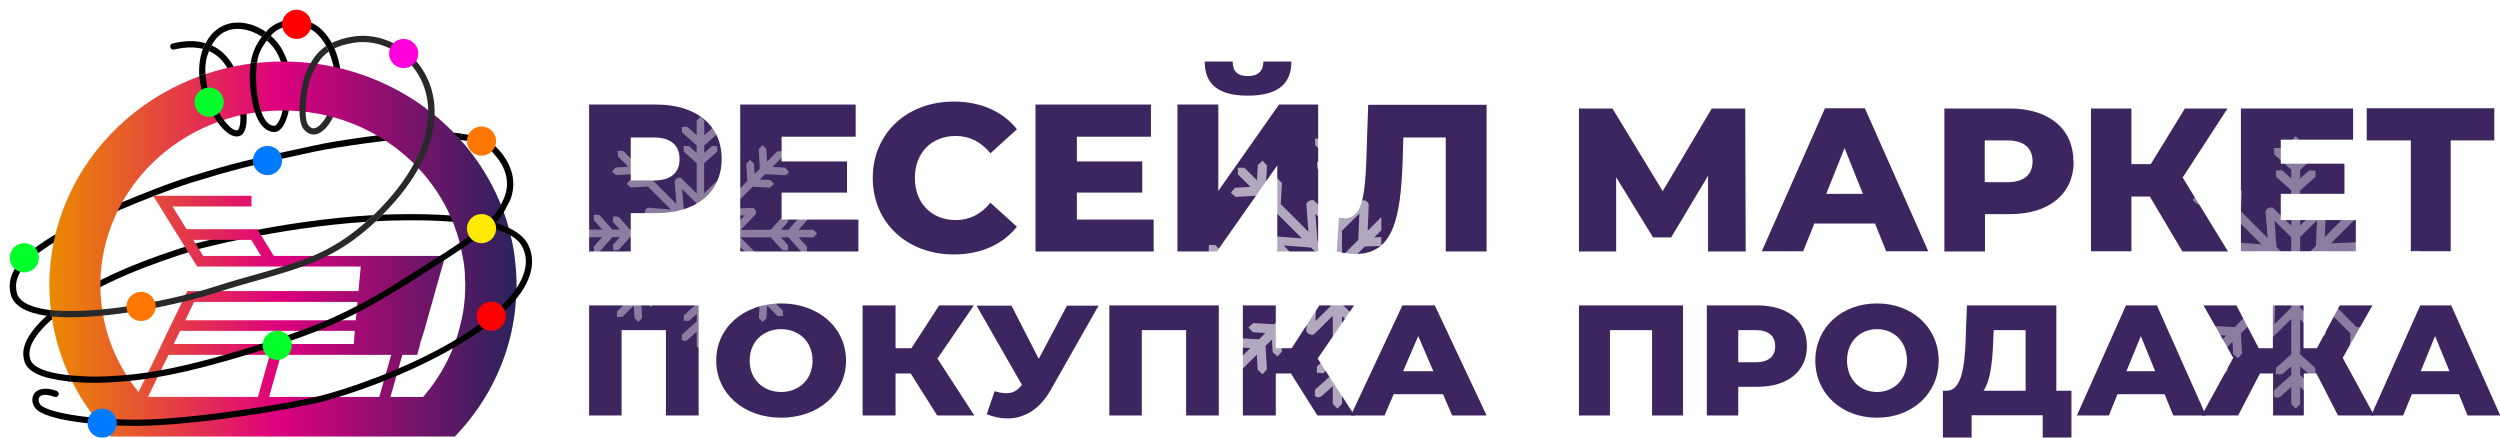 <svg width="257" height="45" viewBox="0 0 257 45" fill="none" xmlns="http://www.w3.org/2000/svg">
<g clip-path="url(#clip0_57_2)">
<path d="M21.143 4.441C21.015 4.619 20.914 4.823 20.863 5.026C20.073 4.823 19.131 4.823 18.087 5.051C17.934 5.077 17.858 5.102 17.807 5.102C17.654 5.102 17.501 4.975 17.501 4.797C17.476 4.619 17.603 4.467 17.782 4.467C17.807 4.467 17.883 4.441 17.96 4.416C19.157 4.161 20.226 4.161 21.143 4.441Z" fill="black"/>
<path d="M25.345 11.765C25.345 11.943 25.217 12.095 25.039 12.095H25.014C24.861 12.095 24.708 11.968 24.708 11.79C24.632 10.086 23.995 7.95 23.256 6.806C22.798 6.094 22.212 5.56 21.474 5.255C21.55 5.051 21.627 4.848 21.754 4.67C22.569 5.026 23.256 5.636 23.791 6.475C24.708 7.874 25.268 10.188 25.345 11.765Z" fill="black"/>
<path d="M27.356 3.297C27.178 3.449 27.051 3.602 26.923 3.78C25.828 3.043 24.53 2.788 23.537 3.093C22.773 3.322 22.162 3.882 21.754 4.67C21.627 4.848 21.55 5.051 21.474 5.255C21.194 5.967 21.067 6.628 21.117 7.543L20.481 7.747C20.43 6.755 20.557 5.814 20.863 5.026C20.914 4.823 21.015 4.619 21.143 4.441C21.627 3.475 22.391 2.788 23.358 2.483C24.53 2.102 26.083 2.381 27.356 3.297Z" fill="black"/>
<path d="M29.699 11.281V11.409L29.393 11.358H29.317L29.062 11.307H29.037V11.18C29.368 9.476 29.648 7.874 28.579 5.636C28.299 5.051 27.891 4.568 27.433 4.161C27.56 4.009 27.687 3.831 27.84 3.678C28.349 4.111 28.808 4.67 29.139 5.357C30.336 7.772 30.005 9.552 29.699 11.281Z" fill="black"/>
<path d="M34.767 10.697C34.639 11.18 34.461 11.663 34.206 12.121L33.646 11.816C33.85 11.409 34.054 10.951 34.156 10.544C34.69 8.586 34.41 6.704 33.799 5.306C33.723 5.102 33.621 4.899 33.519 4.721C33.01 3.78 32.347 3.144 31.711 2.915C30.336 2.407 28.859 2.636 28.018 3.475C27.942 3.551 27.891 3.602 27.84 3.678C27.687 3.831 27.56 4.009 27.433 4.161C26.872 4.899 26.567 5.484 26.44 6.374L25.777 6.45C25.93 5.458 26.287 4.594 26.923 3.78C27.051 3.602 27.178 3.449 27.356 3.297C27.407 3.195 27.484 3.119 27.56 3.043C28.579 2.025 30.31 1.72 31.915 2.305C32.755 2.61 33.519 3.373 34.105 4.416C34.206 4.594 34.283 4.772 34.385 4.975C35.072 6.552 35.327 8.637 34.767 10.697Z" fill="black"/>
<path d="M32.373 14.943C34.512 14.46 40.725 13.545 43.807 13.468C43.807 13.697 43.73 13.901 43.654 14.13C40.573 14.231 34.588 15.121 32.5 15.553C25.548 17.028 23.893 17.486 19.819 18.732C17.68 19.368 11.313 21.809 7.264 23.971C2.859 26.285 1.229 28.141 1.738 30.124C2.019 31.268 3.776 31.701 5.176 31.879H5.253V32.082L5.202 32.514C5.176 32.514 5.125 32.514 5.1 32.489C4.998 32.489 4.896 32.489 4.794 32.464C2.655 32.158 1.407 31.421 1.102 30.277C0.516 27.937 2.273 25.903 6.959 23.386C11.033 21.224 17.476 18.758 19.615 18.122C23.74 16.85 25.395 16.418 32.373 14.943Z" fill="black"/>
<path d="M47.448 13.723L47.372 14.384H47.219C46.481 14.257 45.335 14.104 44.342 14.104C44.392 13.901 44.443 13.697 44.469 13.494C45.462 13.519 46.71 13.646 47.423 13.723H47.448Z" fill="black"/>
<path d="M38.383 22.114C38.128 22.368 37.873 22.597 37.644 22.801C28.502 23.411 20.328 25.623 20.252 25.649C15.693 27.073 10.193 29.031 6.399 31.955C6.068 31.955 5.762 31.93 5.456 31.904C9.353 28.675 15.21 26.539 20.073 25.038C20.175 25.013 28.859 22.648 38.383 22.114Z" fill="black"/>
<path d="M7.29 38.592L7.239 39.228C7.239 39.228 7.061 39.202 6.984 39.202C4.209 38.897 2.706 38.185 2.477 37.015C2.35 36.481 2.07 35.184 4.234 32.998C4.412 32.82 4.591 32.642 4.794 32.464C4.922 32.362 5.023 32.235 5.151 32.158C5.176 32.108 5.202 32.108 5.227 32.082C5.304 32.006 5.38 31.955 5.456 31.904C5.762 31.93 6.068 31.955 6.399 31.955C6.144 32.133 5.889 32.337 5.66 32.565C5.329 32.82 4.998 33.125 4.692 33.43C2.757 35.388 2.986 36.431 3.088 36.837C3.266 37.727 4.667 38.312 7.035 38.566C7.112 38.566 7.213 38.592 7.29 38.592Z" fill="black"/>
<path d="M50.224 22.724C50.046 22.877 49.867 23.055 49.638 23.233C46.888 22.648 43.578 22.648 42.075 22.648C40.929 22.648 39.783 22.674 38.637 22.75C38.816 22.572 39.019 22.394 39.198 22.216C39.248 22.165 39.299 22.114 39.325 22.063C40.242 22.038 41.158 22.012 42.075 22.012C44.647 22.012 47.754 22.114 50.224 22.724Z" fill="black"/>
<path d="M52.974 27.047C52.898 26.183 52.77 25.344 52.567 24.504C50.275 14.13 40.624 6.323 29.088 6.323C15.821 6.323 5.074 16.622 5.074 29.311C5.074 33.506 6.246 37.422 8.283 40.804C8.92 41.847 9.633 42.839 10.422 43.779C10.728 44.161 11.059 44.517 11.39 44.873H46.761C47.958 43.627 49.002 42.279 49.893 40.804C51.548 38.058 52.643 34.956 52.974 31.625C53.05 30.862 53.102 30.099 53.102 29.311V28.878C53.076 28.268 53.05 27.658 52.974 27.047ZM26.516 40.804H15.21L17.323 36.481H27.738L26.898 39.431L26.516 40.804ZM36.575 32.921H19.055L19.946 31.04H36.753L36.575 32.921ZM36.473 34.015L36.371 35.362H17.858L18.52 34.015H36.473ZM38.994 40.804H27.662L28.171 38.999L28.884 36.481H40.216L40.063 37.015L38.994 40.804ZM47.295 33.506C46.633 36.227 45.309 38.719 43.501 40.804H40.14L41.362 36.481H42.89L43.196 35.362V35.261L43.603 34.015L43.909 32.921L44.163 32.006L44.443 31.04L44.749 29.921L45.462 27.403L45.767 26.31H28.146L27.127 24.657L26.44 23.564H19.182L17.73 21.224H25.854V20.131H15.744L16.432 21.224L17.883 23.564L18.571 24.657L19.59 26.31L20.277 27.403H37.084L36.855 29.921H19.258L18.724 31.04L17.807 32.921L17.272 34.015L16.636 35.362L16.101 36.481L14.242 40.296C11.772 37.27 10.32 33.455 10.32 29.311C10.32 19.393 18.724 11.358 29.088 11.358C38.332 11.358 45.997 17.74 47.525 26.183C47.703 27.022 47.805 27.861 47.805 28.751C47.83 28.929 47.83 29.133 47.83 29.311C47.83 29.743 47.805 30.201 47.779 30.633C47.703 31.625 47.55 32.565 47.295 33.506ZM26.847 26.31H20.888L19.87 24.657H25.828L26.847 26.31Z" fill="url(#paint0_linear_57_2)"/>
<path d="M74.186 16.342C74.186 19.775 71.589 21.911 67.464 21.911H64.841V25.852H60.563V10.748H67.464C71.589 10.748 74.186 12.883 74.186 16.342ZM69.858 16.342C69.858 14.943 68.966 14.13 67.209 14.13H64.841V18.554H67.209C68.992 18.554 69.858 17.74 69.858 16.342Z" fill="#3D2560"/>
<path d="M88.243 22.546V25.852H76.096V10.748H87.963V14.053H80.349V16.596H87.072V19.8H80.349V22.572H88.243V22.546Z" fill="#3D2560"/>
<path d="M89.72 18.3C89.72 13.697 93.234 10.442 98.047 10.442C100.823 10.442 103.089 11.46 104.541 13.29L101.816 15.757C100.874 14.613 99.703 13.977 98.251 13.977C95.755 13.977 94.049 15.706 94.049 18.3C94.049 20.893 95.781 22.623 98.251 22.623C99.703 22.623 100.874 21.987 101.816 20.843L104.541 23.309C103.064 25.14 100.823 26.157 98.047 26.157C93.26 26.157 89.72 22.902 89.72 18.3Z" fill="#3D2560"/>
<path d="M118.598 22.546V25.852H106.451V10.748H118.317V14.053H110.703V16.596H117.426V19.8H110.703V22.572H118.598V22.546Z" fill="#3D2560"/>
<path d="M121.042 10.748H125.244V19.622L131.483 10.748H135.506V25.852H131.305V17.003L125.091 25.852H121.042V10.748ZM123.843 6.323H126.721C126.721 7.315 127.205 7.823 128.274 7.823C129.344 7.823 129.853 7.315 129.879 6.323H132.756C132.756 8.586 131.406 9.832 128.274 9.832C125.142 9.832 123.843 8.586 123.843 6.323Z" fill="#3D2560"/>
<path d="M152.823 10.748V25.852H148.621V14.13H144.266L144.19 16.596C143.986 22.496 143.197 26.107 139.352 26.107C138.766 26.107 138.129 26.03 137.416 25.852L137.645 22.368C137.849 22.419 138.027 22.445 138.231 22.445C139.988 22.445 140.294 20.207 140.447 16.799L140.65 10.773H152.823V10.748Z" fill="#3D2560"/>
<path d="M175.588 25.852V18.071L171.794 24.403H169.935L166.141 18.224V25.852H162.321V11.154H165.759L170.928 19.648L175.97 11.154H179.408L179.459 25.852H175.614H175.588Z" fill="#3D2560"/>
<path d="M192.726 22.979H186.513L185.367 25.827H181.114L187.608 11.129H191.708L198.227 25.827H193.898L192.752 22.979H192.726ZM191.504 19.927L189.62 15.223L187.735 19.927H191.529H191.504Z" fill="#3D2560"/>
<path d="M213.175 16.596C213.175 19.927 210.654 22.012 206.63 22.012H204.058V25.852H199.882V11.154H206.605C210.628 11.154 213.149 13.239 213.149 16.596H213.175ZM208.947 16.596C208.947 15.223 208.082 14.435 206.35 14.435H204.033V18.732H206.35C208.082 18.732 208.947 17.944 208.947 16.596Z" fill="#3D2560"/>
<path d="M220.992 20.207H219.108V25.827H214.957V11.154H219.108V16.876H221.094L224.608 11.154H228.988L224.379 18.249L229.039 25.852H224.354L221.018 20.232L220.992 20.207Z" fill="#3D2560"/>
<path d="M242.179 22.623V25.827H230.364V11.154H241.899V14.358H234.463V16.825H241.008V19.927H234.463V22.623H242.154H242.179Z" fill="#3D2560"/>
<path d="M256.44 14.435H251.932V25.827H247.833V14.435H243.3V11.129H256.414V14.435H256.44Z" fill="#3D2560"/>
<path d="M71.818 31.396V42.711H68.457V33.938H63.899V42.711H60.563V31.396H71.818Z" fill="#3D2560"/>
<path d="M73.626 37.066C73.626 33.684 76.453 31.192 80.298 31.192C84.143 31.192 86.97 33.684 86.97 37.066C86.97 40.448 84.143 42.94 80.298 42.94C76.453 42.94 73.626 40.448 73.626 37.066ZM83.532 37.066C83.532 35.108 82.106 33.837 80.298 33.837C78.49 33.837 77.064 35.108 77.064 37.066C77.064 39.024 78.49 40.296 80.298 40.296C82.106 40.296 83.532 39.024 83.532 37.066Z" fill="#3D2560"/>
<path d="M93.616 38.389H92.063V42.711H88.676V31.396H92.063V35.795H93.693L96.545 31.396H100.11L96.367 36.863L100.161 42.711H96.341L93.616 38.389Z" fill="#3D2560"/>
<path d="M112.944 31.396L107.979 40.143C106.909 42.025 105.356 43.017 103.548 43.017C102.86 43.017 102.147 42.864 101.434 42.584L102.249 40.219C102.707 40.346 103.089 40.423 103.446 40.423C104.108 40.423 104.592 40.169 105.05 39.558L100.39 31.421H103.981L106.782 36.888L109.685 31.421H112.995L112.944 31.396Z" fill="#3D2560"/>
<path d="M125.295 31.396V42.711H121.933V33.938H117.375V42.711H114.039V31.396H125.295Z" fill="#3D2560"/>
<path d="M132.705 38.389H131.152V42.711H127.765V31.396H131.152V35.795H132.782L135.634 31.396H139.199L135.455 36.863L139.25 42.711H135.43L132.705 38.389Z" fill="#3D2560"/>
<path d="M148.341 40.525H143.273L142.331 42.711H138.868L144.164 31.396H147.5L152.823 42.711H149.283L148.341 40.525ZM147.348 38.16L145.794 34.549L144.241 38.16H147.322H147.348Z" fill="#3D2560"/>
<path d="M173.016 31.396V42.711H169.833V33.938H165.504V42.711H162.321V31.396H173.016Z" fill="#3D2560"/>
<path d="M185.749 35.591C185.749 38.16 183.788 39.762 180.681 39.762H178.695V42.711H175.461V31.396H180.681C183.788 31.396 185.749 32.998 185.749 35.591ZM182.489 35.591C182.489 34.549 181.827 33.938 180.478 33.938H178.695V37.244H180.478C181.802 37.244 182.489 36.634 182.489 35.591Z" fill="#3D2560"/>
<path d="M186.615 37.066C186.615 33.684 189.314 31.192 192.955 31.192C196.597 31.192 199.296 33.684 199.296 37.066C199.296 40.448 196.597 42.94 192.955 42.94C189.314 42.94 186.615 40.448 186.615 37.066ZM196.037 37.066C196.037 35.108 194.687 33.837 192.955 33.837C191.224 33.837 189.874 35.108 189.874 37.066C189.874 39.024 191.224 40.296 192.955 40.296C194.687 40.296 196.037 39.024 196.037 37.066Z" fill="#3D2560"/>
<path d="M212.945 40.169V44.975H209.992V42.686H202.683V44.975H199.729V40.169H200.137C201.588 40.143 201.97 37.905 202.072 34.879L202.199 31.396H211.392V40.169H212.945ZM203.905 40.169H208.234V33.938H204.949L204.899 35.159C204.822 37.371 204.567 39.228 203.905 40.169Z" fill="#3D2560"/>
<path d="M222.495 40.525H217.682L216.791 42.711H213.506L218.548 31.396H221.731L226.773 42.711H223.412L222.52 40.525H222.495ZM221.553 38.16L220.076 34.549L218.599 38.16H221.527H221.553Z" fill="#3D2560"/>
<path d="M238.181 38.389H236.832V42.711H233.674V38.389H232.324L230.083 42.711H226.34L229.574 36.786L226.518 31.396H229.905L232.197 35.795H233.649V31.396H236.806V35.795H238.181L240.524 31.396H243.885L240.83 36.786L244.064 42.711H240.346L238.13 38.389H238.181Z" fill="#3D2560"/>
<path d="M252.747 40.525H247.934L247.043 42.711H243.758L248.8 31.396H251.983L257.025 42.711H253.664L252.773 40.525H252.747ZM251.805 38.16L250.328 34.549L248.851 38.16H251.78H251.805Z" fill="#3D2560"/>
<path d="M25.345 11.765C25.421 13.112 25.141 13.85 24.555 14.002C24.479 14.028 24.402 14.028 24.326 14.028C22.747 14.028 21.066 10.493 20.761 9.323C20.608 8.815 20.532 8.281 20.481 7.747L21.117 7.543C21.168 8.027 21.245 8.688 21.372 9.145C21.805 10.722 23.435 13.392 24.3 13.392H24.402C24.555 13.341 24.759 12.883 24.708 11.79H25.345V11.765Z" fill="black"/>
<path d="M29.674 11.434C29.393 12.756 28.859 13.545 28.222 13.57H28.171C27.636 13.57 26.083 13.189 25.727 8.993C25.676 8.306 25.625 7.365 25.777 6.45L26.44 6.374C26.287 7.213 26.312 8.281 26.363 8.942C26.618 11.917 27.484 12.934 28.171 12.934H28.197C28.4 12.934 28.808 12.477 29.062 11.307L29.317 11.358H29.393L29.674 11.434Z" fill="black"/>
<path d="M44.469 13.494C44.443 13.697 44.392 13.901 44.342 14.104C43.654 16.698 41.973 19.444 39.325 22.063C39.299 22.114 39.248 22.165 39.197 22.216C39.019 22.394 38.816 22.572 38.637 22.75C34.639 26.513 31.253 27.454 26.643 28.776C25.294 29.158 23.919 29.539 22.365 30.048C18.138 31.396 11.848 32.616 7.239 32.616C6.679 32.616 6.169 32.591 5.66 32.565C5.889 32.337 6.144 32.133 6.399 31.955C10.957 32.133 17.705 30.862 22.161 29.438C23.74 28.929 25.192 28.522 26.465 28.166C30.947 26.895 34.003 26.03 37.644 22.801C37.873 22.597 38.128 22.368 38.383 22.114C38.51 22.012 38.612 21.911 38.739 21.784C41.286 19.241 42.966 16.622 43.654 14.13C43.73 13.901 43.781 13.697 43.807 13.468C44.24 11.51 44.036 9.654 43.196 8.027C41.846 5.407 38.994 3.933 36.244 4.416C35.505 4.543 34.894 4.721 34.385 4.975C34.283 4.772 34.206 4.594 34.105 4.416C34.665 4.136 35.327 3.933 36.142 3.78C39.147 3.246 42.279 4.873 43.781 7.747C44.672 9.476 44.902 11.434 44.469 13.494Z" fill="#292929"/>
<path d="M6.399 31.955C6.144 32.133 5.889 32.337 5.66 32.565C5.507 32.54 5.355 32.54 5.202 32.514H5.1L5.151 32.158V31.879H5.253C5.253 31.879 5.38 31.904 5.456 31.904C5.762 31.93 6.068 31.955 6.399 31.955Z" fill="#292929"/>
<path d="M34.206 12.121C33.901 12.706 33.239 13.723 32.373 13.824C32.067 13.85 31.634 13.774 31.227 13.29C30.336 12.248 31.023 8.535 31.354 7.721C31.889 6.399 32.475 5.433 33.519 4.721C33.621 4.899 33.723 5.102 33.799 5.306C32.933 5.891 32.424 6.781 31.94 7.976C31.558 8.891 31.1 12.171 31.711 12.883C31.915 13.112 32.067 13.214 32.297 13.189C32.704 13.138 33.213 12.604 33.646 11.816L34.206 12.121Z" fill="#292929"/>
<path d="M52.287 20.843L52.21 21.021C51.879 21.682 51.65 22.19 50.937 22.902L50.428 23.411C49.333 24.326 47.448 25.649 43.934 27.861L42.712 28.649C40.343 30.124 38.128 31.548 34.716 33.125C32.22 34.294 28.409 35.617 23.282 37.092C17.119 38.846 13.758 39.253 10.015 39.355H9.811C9.327 39.355 8.283 39.355 7.239 39.228L7.29 38.592C8.41 38.694 9.582 38.719 9.989 38.719C13.07 38.643 16.381 38.389 23.104 36.481C28.197 35.007 31.983 33.693 34.461 32.54C37.822 30.989 39.936 29.641 42.355 28.115L43.603 27.327C46.735 25.394 48.518 24.123 49.638 23.233C49.867 23.055 50.046 22.877 50.224 22.724C51.09 21.911 51.319 21.402 51.624 20.766L51.726 20.563C52.618 18.681 51.828 17.079 50.988 16.062C50.224 15.121 49.485 14.638 47.346 14.384L47.448 13.748C49.791 14.028 50.657 14.638 51.523 15.681C52.847 17.334 53.127 19.164 52.312 20.868L52.287 20.843Z" fill="black"/>
<path d="M7.29 38.592L7.239 39.228C7.239 39.228 7.061 39.202 6.984 39.202L7.035 38.566C7.035 38.566 7.213 38.592 7.29 38.592Z" fill="black"/>
<path d="M53.356 30.353C52.108 32.031 49.995 33.786 47.041 35.515C41.77 38.643 35.581 40.677 33.035 41.313C30.132 42.05 19.971 43.779 13.936 43.779H13.656C10.575 43.754 4.489 43.322 3.572 41.872C3.241 41.389 3.241 40.804 3.572 40.397C3.75 40.169 4.361 39.66 5.838 40.194C5.991 40.27 6.093 40.448 6.017 40.601C5.966 40.779 5.787 40.855 5.609 40.804C4.743 40.474 4.234 40.575 4.056 40.804C3.928 40.982 3.928 41.262 4.107 41.542C4.667 42.381 8.945 43.093 13.656 43.144H13.936C19.921 43.144 30.005 41.414 32.882 40.703C35.403 40.067 41.515 38.083 46.735 34.981C49.587 33.277 51.65 31.599 52.847 29.972C54.044 28.37 54.375 26.793 53.738 25.471C53.28 24.454 52.007 23.818 50.428 23.411L50.937 22.902C52.541 23.386 53.815 24.123 54.324 25.216C54.833 26.284 55.062 28.064 53.356 30.353Z" fill="black"/>
<g filter="url(#filter0_f_57_2)">
<circle cx="50.5" cy="32.5" r="1.5" fill="#FF0000"/>
</g>
<g filter="url(#filter1_f_57_2)">
<circle cx="27.5" cy="16.5" r="1.5" fill="#007BFF"/>
</g>
<g filter="url(#filter2_f_57_2)">
<circle cx="10.5" cy="43.5" r="1.5" fill="#007BFF"/>
</g>
<g filter="url(#filter3_f_57_2)">
<circle cx="41.5" cy="5.5" r="1.5" fill="#FF00DD"/>
</g>
<g filter="url(#filter4_f_57_2)">
<circle cx="14.5" cy="31.5" r="1.5" fill="#FF7700"/>
</g>
<g filter="url(#filter5_f_57_2)">
<circle cx="49.5" cy="14.5" r="1.5" fill="#FF7700"/>
</g>
<g clip-path="url(#clip1_57_2)">
<path opacity="0.4" d="M80.488 32.488H79.937L78.864 31.416L78.793 32.722L78.379 33.094L78.007 32.68L78.121 30.679L77.576 30.133L77.516 31.212L77.103 31.584L76.731 31.17L76.833 29.396L74.472 27.035L74.658 29.408C74.586 29.576 74.424 29.69 74.244 29.702L74.022 29.714L72.398 28.144V31.236L73.723 32.416L73.753 32.968L73.741 32.98L73.201 32.998L72.398 32.279V33.046L73.897 34.382L73.927 34.933L73.915 34.945L73.375 34.963L72.398 34.094V35.611L72.009 36L71.62 35.611V34.094L70.643 34.963L70.361 35.065L70.091 34.933L70.109 34.394L70.127 34.376L71.626 33.04V32.273L70.823 32.992L70.271 32.962L70.289 32.422L70.307 32.404L71.632 31.224V28.108L70.007 29.702L69.888 29.714C69.708 29.738 69.528 29.654 69.426 29.498L69.36 29.396L69.45 27.119L67.185 29.384L67.287 31.158L66.915 31.572L66.502 31.2L66.442 30.121L65.897 30.667L66.01 32.668L65.639 33.082L65.225 32.71L65.154 31.404L63.979 32.578H63.422V32.021L64.596 30.846L63.29 30.774L62.918 30.361L63.332 29.989L65.333 30.103L65.879 29.558L64.8 29.498L64.428 29.085L64.842 28.713L66.616 28.815L68.881 26.55L66.604 26.64L66.502 26.574C66.346 26.478 66.262 26.298 66.286 26.112L66.298 25.992L67.892 24.369H64.776L63.596 25.693L63.578 25.711L63.038 25.729L63.008 25.177L63.727 24.375H62.96L61.624 25.873L61.606 25.891L61.067 25.909L61.037 25.357L61.906 24.381H60.389L60 23.991L60.389 23.602H61.906L61.037 22.625L61.055 22.085L61.067 22.073L61.618 22.103L62.954 23.602H63.721L63.002 22.799L63.02 22.259L63.032 22.247L63.59 22.277L64.77 23.602H67.862L66.292 21.977L66.28 21.864C66.256 21.684 66.346 21.504 66.502 21.408L66.604 21.348L68.971 21.534L66.61 19.173L64.836 19.275L64.422 18.903L64.794 18.49L65.873 18.43L65.327 17.885L63.326 17.998L62.912 17.627L63.284 17.213L64.59 17.142L63.518 16.069V15.512H64.069L65.142 16.584L65.213 15.278L65.627 14.906L65.999 15.32L65.885 17.321L66.43 17.867L66.49 16.788L66.903 16.416L67.275 16.83L67.173 18.604L69.534 20.965L69.348 18.598L69.414 18.496C69.51 18.34 69.69 18.256 69.876 18.28L69.996 18.292L71.62 19.886V16.77L70.295 15.584L70.265 15.032L70.277 15.02L70.817 15.002L71.62 15.721V14.954L70.121 13.618L70.091 13.067L70.103 13.049L70.643 13.031L71.62 13.9V12.389L72.009 12L72.398 12.389V13.906L73.375 13.037L73.927 13.067L73.909 13.606L73.891 13.624L72.392 14.96V15.727L73.195 15.008L73.747 15.038L73.729 15.578L73.711 15.595L72.386 16.776V19.868L74.01 18.298L74.13 18.286C74.31 18.262 74.49 18.352 74.586 18.508L74.646 18.61L74.556 20.887L76.821 18.622L76.719 16.848L77.091 16.434L77.504 16.806L77.564 17.885L78.109 17.339L77.996 15.338L78.367 14.924L78.781 15.296L78.852 16.602L79.901 15.554H80.452V16.111L79.404 17.16L80.71 17.232L81.082 17.645L80.968 17.903L80.668 18.017L78.667 17.903L78.121 18.448L79.2 18.508L79.572 18.921L79.158 19.293L77.384 19.191L75.119 21.456L77.396 21.366L77.498 21.426C77.654 21.522 77.738 21.702 77.72 21.882L77.708 22.002L76.138 23.625H79.23L80.41 22.301L80.428 22.283L80.968 22.265L80.998 22.817L80.279 23.619H81.046L82.382 22.121L82.4 22.103L82.939 22.091L82.969 22.643L82.1 23.619H83.617L84.006 24.009L83.617 24.398H82.1L82.969 25.375L82.951 25.915L82.939 25.927L82.388 25.897L81.052 24.398H80.285L81.004 25.201L80.986 25.741L80.974 25.753L80.422 25.723L79.236 24.398H76.12L77.714 26.023L77.726 26.142C77.75 26.328 77.666 26.502 77.51 26.604L77.408 26.67L75.041 26.484L77.402 28.845L79.176 28.743L79.59 29.115L79.218 29.528L78.139 29.588L78.685 30.133L80.686 30.02L81.1 30.391L80.728 30.805L79.422 30.876L80.494 31.949V32.5L80.488 32.488ZM73.873 28.575L73.687 26.244L72.392 24.95V27.125L73.873 28.575ZM76.569 25.873L75.095 24.392H72.95L74.244 25.687L76.569 25.873ZM75.125 23.608L76.575 22.127L74.334 22.217L72.95 23.602H75.125V23.608ZM71.614 27.095V24.95L70.229 26.334L70.139 28.563L71.62 27.089L71.614 27.095ZM73.777 21.666L73.867 19.425L72.386 20.875V23.05L73.771 21.666H73.777ZM71.056 24.392H68.911L67.437 25.873L69.666 25.783L71.05 24.398L71.056 24.392ZM71.608 23.056V20.911L70.127 19.437L70.313 21.762L71.608 23.056ZM71.056 23.608L69.762 22.313L67.431 22.127L68.881 23.608H71.056Z" fill="white"/>
</g>
<g clip-path="url(#clip2_57_2)">
<path opacity="0.4" d="M245.899 37.899H245.253L244.001 36.647L243.913 38.168L243.429 38.598L242.998 38.117L243.133 35.782L242.497 35.146L242.426 36.401L241.945 36.832L241.515 36.351L241.632 34.282L238.88 31.529L239.092 34.295C239.011 34.494 238.823 34.625 238.608 34.638L238.348 34.652L236.454 32.821V36.428L238.002 37.808L238.039 38.454L238.025 38.471L237.396 38.491L236.458 37.653V38.551L238.204 40.109L238.241 40.755L238.224 40.772L237.595 40.792L236.458 39.776V41.546L236 42.003L235.542 41.546V39.779L234.405 40.792L234.075 40.907L233.759 40.755L233.776 40.126L233.796 40.106L235.542 38.548V37.65L234.604 38.487L233.958 38.45L233.975 37.821L233.995 37.804L235.542 36.425V32.788L233.652 34.645L233.514 34.662C233.302 34.689 233.09 34.588 232.975 34.41L232.901 34.292L233.009 31.634L230.364 34.278L230.482 36.347L230.051 36.829L229.57 36.398L229.5 35.143L228.864 35.779L228.998 38.114L228.568 38.595L228.087 38.164L227.999 36.644L226.63 38.013H225.98V37.364L227.35 35.994L225.829 35.907L225.398 35.426L225.879 34.995L228.214 35.13L228.85 34.494L227.595 34.423L227.165 33.942L227.646 33.511L229.715 33.629L232.36 30.984L229.702 31.092L229.584 31.018C229.402 30.904 229.304 30.695 229.331 30.48L229.348 30.342L231.205 28.451H227.568L226.189 29.999L226.172 30.019L225.546 30.036L225.509 29.39L226.347 28.451H225.449L223.891 30.197L223.874 30.217L223.245 30.234L223.208 29.588L224.221 28.451H222.458L222 27.993L222.458 27.536H224.227L223.211 26.398L223.231 25.769L223.248 25.756L223.894 25.793L225.452 27.539H226.35L225.513 26.6L225.533 25.971L225.546 25.958L226.192 25.991L227.572 27.539H231.179L229.348 25.645L229.331 25.51C229.308 25.298 229.405 25.09 229.587 24.975L229.702 24.901L232.467 25.113L229.715 22.361L227.646 22.479L227.165 22.048L227.595 21.567L228.85 21.496L228.214 20.86L225.879 20.995L225.398 20.564L225.829 20.08L227.35 19.992L226.098 18.741V18.095H226.744L227.996 19.346L228.083 17.826L228.564 17.395L228.995 17.876L228.86 20.211L229.496 20.847L229.567 19.592L230.048 19.161L230.479 19.642L230.361 21.712L233.113 24.464L232.898 21.698L232.972 21.58C233.086 21.399 233.295 21.301 233.51 21.328L233.648 21.345L235.539 23.202V19.565L233.991 18.186L233.954 17.54L233.971 17.523L234.6 17.503L235.539 18.34V17.442L233.793 15.884L233.756 15.238L233.773 15.221L234.402 15.201L235.539 16.214V14.458L235.997 14L236.454 14.458V16.227L237.591 15.215L238.237 15.252L238.221 15.877L238.2 15.894L236.454 17.452V18.35L237.393 17.513L238.039 17.55L238.022 18.179L238.002 18.199L236.454 19.578V23.185L238.348 21.352L238.486 21.335C238.698 21.311 238.907 21.409 239.021 21.59L239.095 21.708L238.988 24.366L241.632 21.722L241.515 19.652L241.945 19.171L242.426 19.602L242.497 20.857L243.133 20.221L242.998 17.886L243.429 17.405L243.91 17.836L243.998 19.356L245.219 18.135H245.865V18.781L244.644 20.002L246.164 20.09L246.595 20.571L246.46 20.867L246.111 21.002L243.776 20.867L243.14 21.503L244.395 21.574L244.825 22.055L244.341 22.485L242.272 22.368L239.627 25.012L242.285 24.905L242.403 24.979C242.584 25.093 242.682 25.302 242.658 25.514L242.642 25.651L240.808 27.546H244.415L245.794 25.998L245.811 25.978L246.437 25.961L246.474 26.607L245.636 27.546H246.534L248.092 25.8L248.109 25.779L248.738 25.763L248.775 26.409L247.763 27.546H249.532L249.99 28.003L249.532 28.461H247.766L248.779 29.598L248.758 30.227L248.742 30.244L248.096 30.207L246.538 28.461H245.64L246.477 29.4L246.457 30.029L246.444 30.042L245.798 30.005L244.418 28.458H240.781L242.638 30.349L242.655 30.486C242.682 30.698 242.581 30.907 242.403 31.025L242.285 31.099L239.519 30.883L242.272 33.636L244.341 33.518L244.822 33.949L244.391 34.43L243.136 34.5L243.772 35.136L246.107 35.002L246.588 35.432L246.158 35.913L244.637 36.001L245.888 37.253V37.899H245.899ZM238.184 33.34L237.968 30.618L236.458 29.107V31.647L238.184 33.343V33.34ZM241.326 30.184L239.607 28.458H237.107L238.618 29.968L241.329 30.18L241.326 30.184ZM239.644 27.546L241.34 25.82L238.725 25.927L237.107 27.546H239.644ZM235.546 31.607V29.107L233.927 30.725L233.82 33.33L235.546 31.61V31.607ZM238.073 25.278L238.18 22.664L236.454 24.36V26.896L238.073 25.278ZM234.896 28.454H232.397L230.677 30.18L233.281 30.073L234.9 28.454H234.896ZM235.542 26.896V24.396L233.816 22.677L234.028 25.389L235.539 26.9L235.542 26.896ZM234.893 27.542L233.382 26.032L230.66 25.82L232.356 27.546H234.896L234.893 27.542Z" fill="white"/>
</g>
</g>
<g clip-path="url(#clip3_57_2)">
<path opacity="0.6" d="M147.724 37.743H147.055L145.762 36.449L145.674 38.025L145.177 38.472L144.735 37.975L144.873 35.559L144.215 34.901L144.144 36.2L143.646 36.648L143.199 36.15L143.32 34.005L140.475 31.157L140.696 34.022C140.613 34.226 140.414 34.364 140.193 34.375L139.923 34.392L137.961 32.495V36.228L139.564 37.654L139.602 38.323L139.586 38.34L138.934 38.362L137.961 37.494V38.423L139.768 40.037L139.807 40.706L139.79 40.723L139.138 40.745L137.961 39.694V41.525L137.486 42L137.011 41.525V39.694L135.834 40.745L135.492 40.867L135.166 40.712L135.182 40.059L135.204 40.043L137.011 38.428V37.499L136.039 38.367L135.37 38.329L135.387 37.676L135.409 37.66L137.011 36.233V32.468L135.055 34.392L134.912 34.409C134.691 34.436 134.475 34.331 134.354 34.143L134.276 34.022L134.387 31.268L131.652 34.005L131.773 36.15L131.326 36.648L130.829 36.2L130.757 34.901L130.099 35.559L130.238 37.975L129.79 38.472L129.293 38.025L129.204 36.449L127.785 37.87H127.116V37.201L128.536 35.78L126.961 35.691L126.514 35.194L127.011 34.746L129.425 34.884L130.083 34.226L128.785 34.154L128.337 33.657L128.834 33.209L130.978 33.33L133.713 30.593L130.961 30.704L130.84 30.627C130.652 30.505 130.552 30.289 130.575 30.068L130.591 29.924L132.514 27.967H128.751L127.326 29.571L127.309 29.593L126.663 29.609L126.624 28.94L127.492 27.967H126.564L124.95 29.775L124.934 29.797L124.282 29.814L124.243 29.145L125.293 27.967H123.475L123 27.492L123.475 27.016H125.304L124.254 25.838L124.276 25.186L124.293 25.169L124.961 25.208L126.575 27.016H127.503L126.635 26.043L126.657 25.391L126.674 25.374L127.343 25.413L128.768 27.016H132.497L130.602 25.053L130.586 24.915C130.558 24.694 130.663 24.478 130.851 24.362L130.972 24.285L133.834 24.506L130.989 21.659L128.845 21.78L128.348 21.332L128.796 20.835L130.094 20.763L129.436 20.105L127.022 20.243L126.525 19.795L126.972 19.298L128.547 19.209L127.254 17.915V17.246H127.923L129.215 18.54L129.304 16.964L129.801 16.517L130.249 17.014L130.11 19.43L130.768 20.088L130.84 18.789L131.337 18.341L131.785 18.839L131.663 20.984L134.508 23.831L134.287 20.967L134.365 20.846C134.486 20.658 134.702 20.558 134.923 20.58L135.066 20.597L137.022 22.521V18.756L135.42 17.324L135.381 16.655L135.398 16.638L136.05 16.616L137.022 17.484V16.555L135.215 14.941L135.177 14.272L135.193 14.255L135.845 14.233L137.022 15.284V13.476L137.497 13L137.972 13.476V15.306L139.149 14.255L139.818 14.294L139.801 14.941L139.779 14.957L137.972 16.566V17.495L138.945 16.627L139.613 16.666L139.597 17.318L139.575 17.335L137.972 18.761V22.499L139.934 20.602L140.077 20.586C140.298 20.558 140.514 20.663 140.63 20.851L140.707 20.973L140.597 23.726L143.331 20.989L143.21 18.844L143.657 18.347L144.155 18.794L144.227 20.094L144.884 19.436L144.746 17.02L145.193 16.522L145.691 16.97L145.779 18.546L147.044 17.279H147.713V17.948L146.448 19.215L148.022 19.303L148.47 19.801L148.331 20.11L147.972 20.249L145.558 20.11L144.901 20.768L146.199 20.84L146.646 21.338L146.149 21.786L144.006 21.664L141.271 24.401L144.022 24.29L144.144 24.368C144.331 24.484 144.431 24.7 144.409 24.921L144.392 25.064L142.497 27.027H146.232L147.657 25.424L147.674 25.402L148.326 25.385L148.365 26.054L147.497 27.027H148.425L150.039 25.219L150.055 25.197L150.707 25.181L150.746 25.85L149.696 27.027H151.525L152 27.503L151.525 27.978H149.696L150.746 29.156L150.724 29.808L150.707 29.825L150.039 29.786L148.425 27.978H147.497L148.365 28.951L148.343 29.604L148.326 29.62L147.657 29.582L146.227 27.978H142.464L144.387 29.936L144.403 30.079C144.431 30.3 144.326 30.516 144.138 30.638L144.017 30.715L141.155 30.494L144 33.342L146.144 33.22L146.641 33.668L146.193 34.165L144.895 34.237L145.552 34.895L147.967 34.757L148.464 35.205L148.017 35.702L146.442 35.791L147.735 37.085V37.754L147.724 37.743ZM139.74 33.021L139.519 30.201L137.956 28.636V31.262L139.74 33.015V33.021ZM142.994 29.753L141.215 27.967H138.63L140.193 29.532L142.994 29.753ZM141.249 27.022L143 25.236L140.293 25.346L138.619 27.022H141.243H141.249ZM137.011 31.229V28.642L135.337 30.317L135.227 33.015L137.011 31.235V31.229ZM139.63 24.672L139.74 21.963L137.956 23.715V26.342L139.63 24.666V24.672ZM136.337 27.967H133.751L131.972 29.753L134.669 29.642L136.343 27.967H136.337ZM137.006 26.347V23.76L135.221 21.979L135.442 24.782L137.006 26.347ZM136.337 27.016L134.773 25.451L131.956 25.23L133.707 27.016H136.331H136.337Z" fill="white"/>
</g>
<g filter="url(#filter6_f_57_2)">
<circle cx="30.5" cy="2.5" r="1.5" fill="#FF0000"/>
</g>
<g filter="url(#filter7_f_57_2)">
<circle cx="2.5" cy="26.5" r="1.5" fill="#00FF2B"/>
</g>
<g filter="url(#filter8_f_57_2)">
<circle cx="28.5" cy="35.5" r="1.5" fill="#00FF2B"/>
</g>
<g filter="url(#filter9_f_57_2)">
<circle cx="21.5" cy="10.5" r="1.5" fill="#00FF2B"/>
</g>
<g filter="url(#filter10_f_57_2)">
<circle cx="49.5" cy="23.5" r="1.5" fill="#FFEA00"/>
</g>
<defs>
<filter id="filter0_f_57_2" x="48.2" y="30.2" width="4.6" height="4.6" filterUnits="userSpaceOnUse" color-interpolation-filters="sRGB">
<feFlood flood-opacity="0" result="BackgroundImageFix"/>
<feBlend mode="normal" in="SourceGraphic" in2="BackgroundImageFix" result="shape"/>
<feGaussianBlur stdDeviation="0.4" result="effect1_foregroundBlur_57_2"/>
</filter>
<filter id="filter1_f_57_2" x="25.2" y="14.2" width="4.6" height="4.6" filterUnits="userSpaceOnUse" color-interpolation-filters="sRGB">
<feFlood flood-opacity="0" result="BackgroundImageFix"/>
<feBlend mode="normal" in="SourceGraphic" in2="BackgroundImageFix" result="shape"/>
<feGaussianBlur stdDeviation="0.4" result="effect1_foregroundBlur_57_2"/>
</filter>
<filter id="filter2_f_57_2" x="8.2" y="41.2" width="4.6" height="4.6" filterUnits="userSpaceOnUse" color-interpolation-filters="sRGB">
<feFlood flood-opacity="0" result="BackgroundImageFix"/>
<feBlend mode="normal" in="SourceGraphic" in2="BackgroundImageFix" result="shape"/>
<feGaussianBlur stdDeviation="0.4" result="effect1_foregroundBlur_57_2"/>
</filter>
<filter id="filter3_f_57_2" x="39.2" y="3.2" width="4.6" height="4.6" filterUnits="userSpaceOnUse" color-interpolation-filters="sRGB">
<feFlood flood-opacity="0" result="BackgroundImageFix"/>
<feBlend mode="normal" in="SourceGraphic" in2="BackgroundImageFix" result="shape"/>
<feGaussianBlur stdDeviation="0.4" result="effect1_foregroundBlur_57_2"/>
</filter>
<filter id="filter4_f_57_2" x="12.2" y="29.2" width="4.6" height="4.6" filterUnits="userSpaceOnUse" color-interpolation-filters="sRGB">
<feFlood flood-opacity="0" result="BackgroundImageFix"/>
<feBlend mode="normal" in="SourceGraphic" in2="BackgroundImageFix" result="shape"/>
<feGaussianBlur stdDeviation="0.4" result="effect1_foregroundBlur_57_2"/>
</filter>
<filter id="filter5_f_57_2" x="47.2" y="12.2" width="4.6" height="4.6" filterUnits="userSpaceOnUse" color-interpolation-filters="sRGB">
<feFlood flood-opacity="0" result="BackgroundImageFix"/>
<feBlend mode="normal" in="SourceGraphic" in2="BackgroundImageFix" result="shape"/>
<feGaussianBlur stdDeviation="0.4" result="effect1_foregroundBlur_57_2"/>
</filter>
<filter id="filter6_f_57_2" x="28.2" y="0.2" width="4.6" height="4.6" filterUnits="userSpaceOnUse" color-interpolation-filters="sRGB">
<feFlood flood-opacity="0" result="BackgroundImageFix"/>
<feBlend mode="normal" in="SourceGraphic" in2="BackgroundImageFix" result="shape"/>
<feGaussianBlur stdDeviation="0.4" result="effect1_foregroundBlur_57_2"/>
</filter>
<filter id="filter7_f_57_2" x="0.2" y="24.2" width="4.6" height="4.6" filterUnits="userSpaceOnUse" color-interpolation-filters="sRGB">
<feFlood flood-opacity="0" result="BackgroundImageFix"/>
<feBlend mode="normal" in="SourceGraphic" in2="BackgroundImageFix" result="shape"/>
<feGaussianBlur stdDeviation="0.4" result="effect1_foregroundBlur_57_2"/>
</filter>
<filter id="filter8_f_57_2" x="26.2" y="33.2" width="4.6" height="4.6" filterUnits="userSpaceOnUse" color-interpolation-filters="sRGB">
<feFlood flood-opacity="0" result="BackgroundImageFix"/>
<feBlend mode="normal" in="SourceGraphic" in2="BackgroundImageFix" result="shape"/>
<feGaussianBlur stdDeviation="0.4" result="effect1_foregroundBlur_57_2"/>
</filter>
<filter id="filter9_f_57_2" x="19.2" y="8.2" width="4.6" height="4.6" filterUnits="userSpaceOnUse" color-interpolation-filters="sRGB">
<feFlood flood-opacity="0" result="BackgroundImageFix"/>
<feBlend mode="normal" in="SourceGraphic" in2="BackgroundImageFix" result="shape"/>
<feGaussianBlur stdDeviation="0.4" result="effect1_foregroundBlur_57_2"/>
</filter>
<filter id="filter10_f_57_2" x="47.2" y="21.2" width="4.6" height="4.6" filterUnits="userSpaceOnUse" color-interpolation-filters="sRGB">
<feFlood flood-opacity="0" result="BackgroundImageFix"/>
<feBlend mode="normal" in="SourceGraphic" in2="BackgroundImageFix" result="shape"/>
<feGaussianBlur stdDeviation="0.4" result="effect1_foregroundBlur_57_2"/>
</filter>
<linearGradient id="paint0_linear_57_2" x1="5.074" y1="25.598" x2="53.102" y2="25.598" gradientUnits="userSpaceOnUse">
<stop stop-color="#EB8A00"/>
<stop offset="0.49" stop-color="#DE007E"/>
<stop offset="0.62" stop-color="#B20875"/>
<stop offset="0.92" stop-color="#451D61"/>
<stop offset="1" stop-color="#29235C"/>
</linearGradient>
<clipPath id="clip0_57_2">
<rect width="256" height="43" fill="white" transform="translate(1 2)"/>
</clipPath>
<clipPath id="clip1_57_2">
<rect width="24" height="24" fill="white" transform="translate(60 12)"/>
</clipPath>
<clipPath id="clip2_57_2">
<rect width="28" height="28" fill="white" transform="translate(222 14)"/>
</clipPath>
<clipPath id="clip3_57_2">
<rect width="34" height="34" fill="white" transform="translate(108 8)"/>
</clipPath>
</defs>
</svg>
